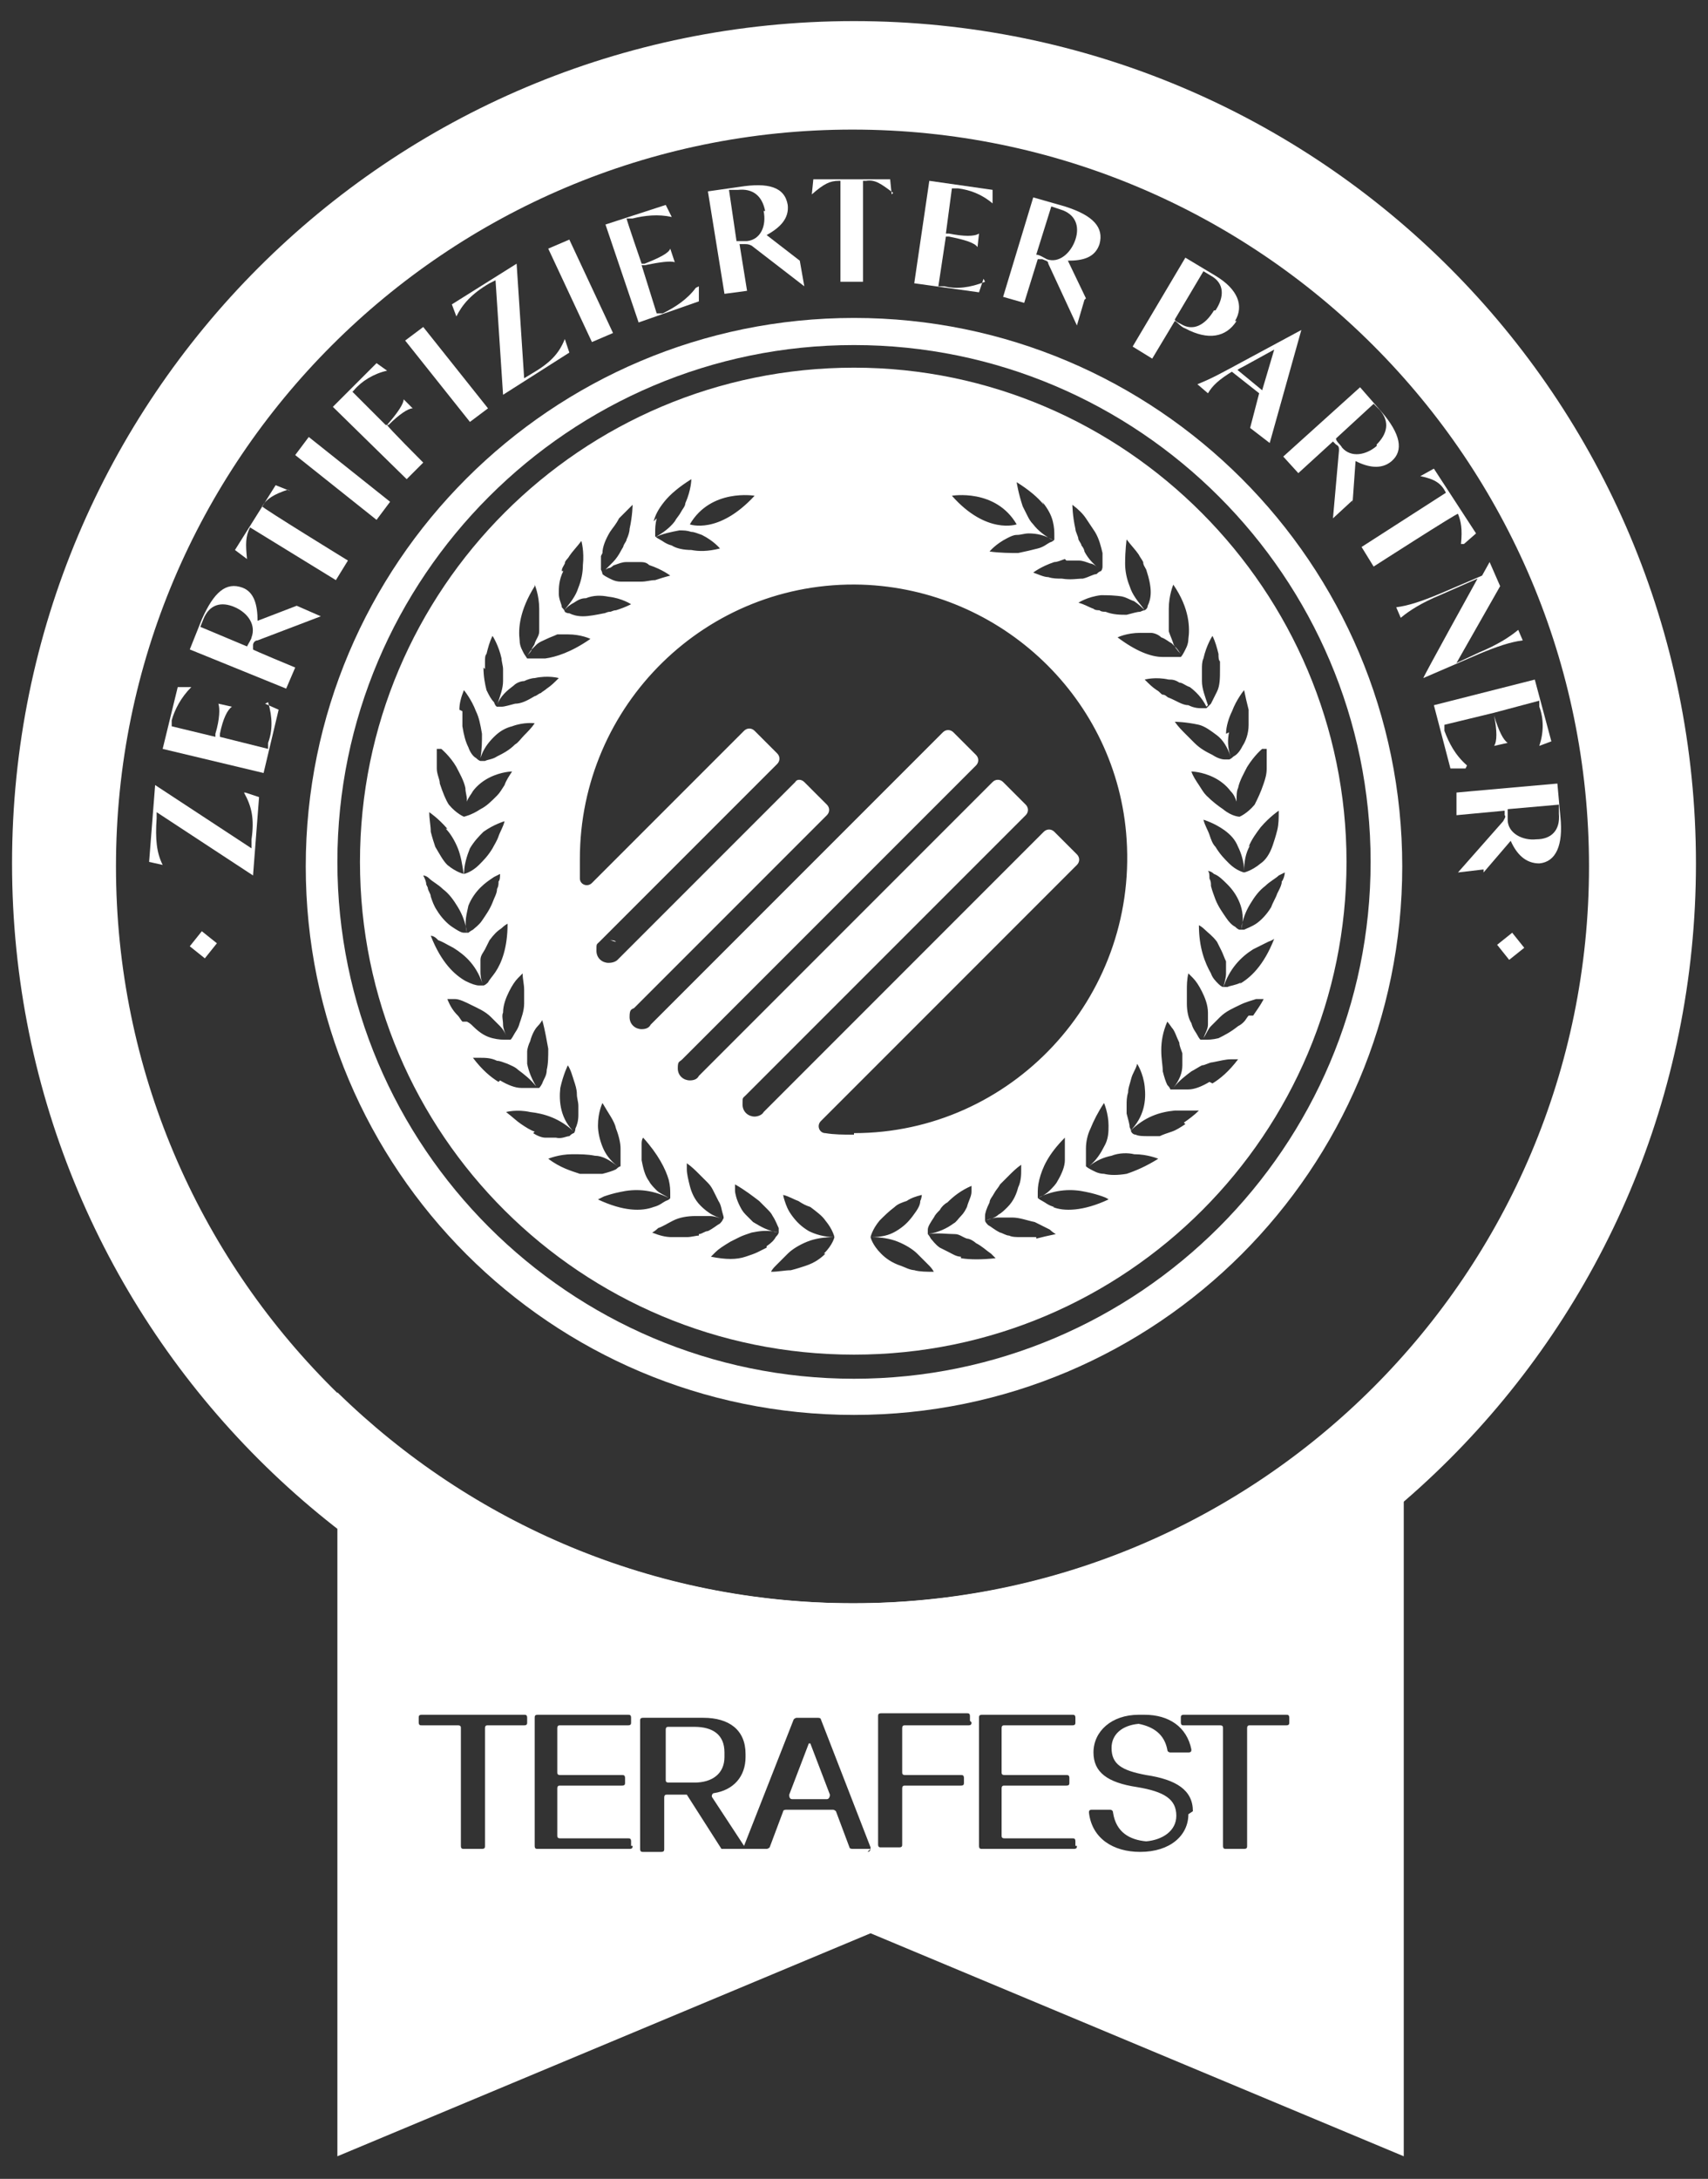 <?xml version="1.0" encoding="UTF-8"?> <svg xmlns="http://www.w3.org/2000/svg" xmlns:i="http://ns.adobe.com/AdobeIllustrator/10.0/" version="1.1" viewBox="0 0 113.4 144.6"><rect x="0" y="0" width="113.4" height="144.6" fill="#333333" stroke="none"/><defs><style> .cls-1 { fill: #fff; } </style></defs><g><g id="Vrstva_1"><path class="cls-1" d="M56.7,1.4C25.8,1.4.8,26.4.8,57.3s25,55.9,55.9,55.9,55.9-25,55.9-55.9S87.6,1.4,56.7,1.4ZM56.6,106.4c-27,0-48.9-21.9-48.9-48.9S29.6,8.6,56.6,8.6s48.9,21.9,48.9,48.9-21.9,48.9-48.9,48.9Z"></path><g><path class="cls-1" d="M13.6,63.6l-1-.8.8-1,1,.8-.8,1Z"></path><path class="cls-1" d="M16.3,52.6l.9.3-.4,5.2h0s-6.4-4.2-6.4-4.2v.4c-.1,1.4,0,2.3.4,3.1h0s-.9-.2-.9-.2l.4-5.1h0s6.4,4.2,6.4,4.2v-.6c.2-1.4,0-2.2-.5-3.1h0Z"></path><path class="cls-1" d="M17.6,46.7l.9.4-1,4.2-6.7-1.6,1-4.1h.9c0,0,0,0,0,0-.7.7-1.1,1.5-1.3,2.2v.4c0,0,2.9.7,2.9.7v-.2c.3-1,.3-1.7.2-2h0s.9.2.9.2h0c-.3.2-.6.8-.8,1.8v.2c0,0,3.2.8,3.2.8v-.4c.3-.8.3-1.7,0-2.7h0Z"></path><path class="cls-1" d="M19.7,40.2l1.6.7h0c0,0-4.2,1.6-4.2,1.6-.2,0-.3.2-.3.3v.3c-.1,0,2.8,1.2,2.8,1.2l-.6,1.4-6.4-2.6.8-2c.8-1.8,1.6-2.5,2.7-2.1.8.3,1,1.2,1,2.2l2.6-1ZM15.6,40.3c-.9-.4-1.7-.2-2.1.8l-.2.5,3.1,1.3c.1-.2.3-.5.3-.6.3-.8-.2-1.6-1.1-2Z"></path><path class="cls-1" d="M19.1,32.5h0c-.9.3-1.4.6-1.7,1.1h0c0,.1,5.7,3.6,5.7,3.6l-.8,1.3-5.7-3.5h0c-.3.6-.3,1.1-.2,2.1h0s-.8-.6-.8-.6l2.7-4.3,1,.4Z"></path><path class="cls-1" d="M19.6,30.2l.9-1.2,5.4,4.3-.9,1.2-5.4-4.3Z"></path><path class="cls-1" d="M23.4,26l2.2,2.2h.1c.7-.8,1.1-1.4,1.1-1.7h0s.6.6.6.6h0c-.3,0-.9.4-1.6,1.1h-.1c0,.1,2.4,2.5,2.4,2.5l-1.1,1.1-4.9-4.8,2.9-2.9.7.5h0c-.9.2-1.7.7-2.2,1.3l-.2.2Z"></path><path class="cls-1" d="M26.9,22.6l1.2-.9,4.3,5.4-1.2.9-4.3-5.4Z"></path><path class="cls-1" d="M37.5,22.5l.3.9-4.4,2.8h0s-.5-7.6-.5-7.6l-.4.2c-1.2.7-1.8,1.4-2.2,2.2h0s-.3-.8-.3-.8l4.3-2.7h0s.5,7.6.5,7.6l.5-.3c1.2-.7,1.8-1.3,2.2-2.3h0Z"></path><path class="cls-1" d="M36.4,16.5l1.4-.6,2.9,6.2-1.4.6-2.9-6.2Z"></path><path class="cls-1" d="M46.4,19v1c0,0-4,1.4-4,1.4l-2.2-6.5,4-1.3.4.8h0c-.9-.2-1.8-.1-2.6.1h-.4c0,.1,1,3,1,3h.2c1-.4,1.6-.7,1.7-1h0s.3.9.3.9h0c-.3-.1-1,0-2,.2h-.2c0,0,1,3.2,1,3.2h.4c.8-.4,1.6-.9,2.2-1.7h0Z"></path><path class="cls-1" d="M53.1,17.3l.3,1.7h0s-3.5-2.7-3.5-2.7c-.2-.1-.3-.1-.5-.1h-.3s.5,3.1.5,3.1l-1.5.2-1.1-6.8,2.1-.3c1.9-.3,3,0,3.2,1.2.1.9-.5,1.5-1.4,2l2.2,1.7ZM50.8,14c-.2-1-.8-1.5-1.8-1.4h-.6c0,0,.5,3.4.5,3.4.2,0,.6,0,.7,0,.9-.1,1.3-1,1.1-2Z"></path><path class="cls-1" d="M59.3,12.8h0c-.8-.6-1.2-.9-1.8-.8h-.2s0,6.7,0,6.7h-1.5s0-6.7,0-6.7h-.1c-.6,0-1,.2-1.8.9h0s.1-1,.1-1h5.1s.1,1,.1,1Z"></path><path class="cls-1" d="M65.3,18.5l-.3.9-4.3-.6,1-6.8,4.2.6v.9s0,0,0,0c-.7-.6-1.5-.9-2.3-1h-.4c0,0-.4,3-.4,3h.2c1,.2,1.7.2,2,0h0s-.1.9-.1.9h0c-.2-.3-.9-.5-1.9-.7h-.2s-.5,3.3-.5,3.3h.4c.8.2,1.7.1,2.7-.3h0Z"></path><path class="cls-1" d="M72,19.9l-.5,1.7h0s-1.9-4.1-1.9-4.1c0-.2-.2-.2-.4-.3h-.3c0,0-.9,2.9-.9,2.9l-1.4-.4,2-6.6,2.1.6c1.9.6,2.6,1.4,2.3,2.5-.3.9-1.1,1.1-2.1,1.1l1.2,2.5ZM71.4,15.9c.3-.9,0-1.7-1-2l-.6-.2-1,3.2c.2,0,.5.2.7.3.8.3,1.6-.4,1.9-1.3Z"></path><path class="cls-1" d="M82.1,21.3c-.7,1.1-1.9,1.3-3.4.5-.3-.1-.5-.4-.7-.5l-1.5,2.5-1.3-.8,3.5-5.9,2,1.2c1.5.9,1.9,2,1.3,3ZM80.7,20.6c.6-.9.6-1.8-.3-2.3l-.5-.3-1.9,3.2c0,.1.2.2.4.3.8.5,1.6.1,2.2-.9Z"></path><path class="cls-1" d="M81.9,24.6c-1,.6-1.4,1-1.7,1.5l-.7-.6c1-.4,1.7-.8,3-1.5l3.9-2.1h0s-2.1,7.5-2.1,7.5l-1.3-1,.6-2.3-1.9-1.5ZM82.1,24.5l1.7,1.4.8-2.7-2,1.1c-.2.1-.4.2-.5.3Z"></path><path class="cls-1" d="M89.8,33.2l-1.3,1.2h0c0,0,.4-4.5.4-4.5,0-.2,0-.3-.2-.4l-.2-.2-2.3,2.1-1-1.1,5.1-4.6,1.4,1.6c1.3,1.5,1.5,2.6.7,3.3-.7.6-1.6.4-2.4,0l-.2,2.8ZM91.4,29.5c.7-.7.9-1.5.2-2.3l-.4-.4-2.5,2.3c0,.2.3.4.4.6.6.7,1.6.5,2.3-.1Z"></path><path class="cls-1" d="M97,36.1h0c.1-1,0-1.5-.2-2h0c0-.1-5.6,3.5-5.6,3.5l-.8-1.3,5.6-3.6h0c-.3-.6-.7-.9-1.7-1.1h0s.9-.5.9-.5l2.8,4.3-.8.7Z"></path><path class="cls-1" d="M101.1,42.5c-.8.1-1.7.4-2.9.9l-3.7,1.6h0c0-.1,3.6-6.6,3.6-6.6l-2.5,1.1c-1.2.5-2,1-2.6,1.5l-.3-.7c.8-.1,1.7-.4,2.9-.9l2.8-1.2.5-.9h0s.7,1.6.7,1.6l-2.9,5.1,1.5-.7c1.2-.5,2-1,2.6-1.5l.3.7Z"></path><path class="cls-1" d="M97.3,51h-1s-1.1-4.2-1.1-4.2l6.7-1.7,1.1,4.1-.8.3h0c.3-.9.3-1.8,0-2.6v-.4c0,0-3,.8-3,.8v.2c.3,1,.6,1.6.9,1.8h0s-.9.2-.9.2h0c.2-.3.2-1,0-2v-.2c0,0-3.3.8-3.3.8v.4c.3.8.7,1.6,1.5,2.3h0Z"></path><path class="cls-1" d="M98.5,57.7l-1.7.2h0c0,0,3-3.4,3-3.4.1-.2.2-.3.1-.4v-.3s-3.2.3-3.2.3v-1.5c-.1,0,6.7-.6,6.7-.6l.2,2.2c.2,1.9-.3,3-1.4,3.1-.9,0-1.5-.6-1.9-1.5l-1.8,2.1ZM102,55.7c1,0,1.6-.6,1.5-1.7v-.6c0,0-3.4.3-3.4.3,0,.2,0,.6,0,.7,0,.9,1,1.4,1.9,1.3Z"></path><path class="cls-1" d="M100.4,61.9l.8,1-1,.8-.8-1,1-.8Z"></path></g><g><path class="cls-1" d="M43.5,67.5c0,0,0,.1,0,.1,0,0,0,0,0-.1Z"></path><path class="cls-1" d="M56.7,21.1c-20.1,0-36.4,16.3-36.4,36.4s16.3,36.4,36.4,36.4,36.4-16.3,36.4-36.4-16.3-36.4-36.4-36.4ZM56.7,91.5c-18.9,0-34.3-15.4-34.3-34.3s15.4-34.3,34.3-34.3,34.3,15.4,34.3,34.3-15.4,34.3-34.3,34.3Z"></path><path class="cls-1" d="M56.7,24.4c-18.1,0-32.8,14.7-32.8,32.8s14.7,32.7,32.8,32.7,32.7-14.7,32.7-32.7-14.7-32.8-32.7-32.8ZM82.9,56.2c.2-.5.5-.9.8-1.3.6-.7,1.2-1.1,1.2-1.1,0,.5,0,.9-.1,1.3-.1.4-.2.7-.3,1-.2.6-.5,1-.8,1.2-.6.5-1.1.6-1.1.6,0,0-.5-.1-1-.6-.3-.3-.6-.6-.9-1.1-.2-.2-.3-.5-.4-.8-.1-.3-.3-.6-.4-1,0,0,.7.2,1.4.7.4.3.7.6.9,1.1.2.4.4,1,.4,1.6,0-.6.1-1.2.4-1.7ZM84.1,49.7c0,.5,0,.9,0,1.3,0,.4-.1.7-.2,1-.2.6-.4,1-.6,1.4-.5.6-1,.8-1,.8,0,0-.5,0-1.1-.5-.3-.2-.7-.5-1.1-.9-.2-.2-.3-.4-.5-.7-.2-.3-.4-.6-.5-.9,0,0,.7,0,1.5.4.4.2.8.5,1.1.9.2.2.3.4.4.7,0,0,0,.1,0,.2,0,0,0,.2,0,.2,0,.2,0,.3,0,.5,0-.2,0-.3,0-.5v-.5c0-.3,0-.6.1-.8.1-.5.4-1,.6-1.4.5-.8,1-1.2,1-1.2ZM81.4,48.7c0-.5.2-1.1.4-1.5.3-.8.8-1.4.8-1.4.1.5.2.9.3,1.3,0,.4,0,.7,0,1,0,.6-.2,1.1-.4,1.4-.2.4-.4.6-.6.7-.2.2-.3.2-.3.2,0,0-.1,0-.3,0-.2,0-.5-.1-.8-.3-.4-.2-.8-.4-1.2-.8-.2-.2-.4-.4-.6-.6-.2-.2-.5-.5-.7-.8,0,0,.7,0,1.6.2.4.1.8.4,1.2.7.4.3.7.8.9,1.4-.2-.6-.2-1.1-.1-1.6ZM80.2,46.8c-.2-.6-.4-1.1-.4-1.6,0-.3,0-.5,0-.8,0-.2,0-.5.1-.7.2-.9.6-1.5.6-1.5.2.4.3.8.4,1.2,0,.2,0,.4.1.5,0,.2,0,.3,0,.5,0,.6,0,1.1-.2,1.5-.2.4-.3.6-.4.8-.2.2-.3.3-.3.3,0,0-.1,0-.3,0s-.5,0-.9-.2c-.4,0-.8-.3-1.3-.5-.1,0-.2-.2-.4-.2-.1,0-.2-.2-.4-.3-.3-.2-.5-.4-.8-.7,0,0,.7-.2,1.6,0,.2,0,.4,0,.7.2.2,0,.4.2.7.3.4.3.8.7,1.1,1.3ZM78.1,43.1c0-.1-.2-.3-.2-.4-.1-.3-.2-.5-.3-.8,0-.3,0-.5,0-.8,0-.2,0-.5,0-.7,0-.9.3-1.6.3-1.6,1.1,1.6,1.1,2.9,1,3.6,0,.4-.2.7-.3.9-.1.2-.2.3-.2.3,0,0-.1,0-.3,0-.2,0-.5,0-.9,0-.8,0-1.8-.4-3-1.3,0,0,.6-.3,1.5-.3s.4,0,.7,0c.2,0,.5.1.7.3.3.1.5.3.7.4.1.1.2.2.3.3,0,.1.2.3.3.4-.1-.1-.2-.3-.3-.4ZM74.5,39.6c.2,0,.5.2.8.3.3.2.5.4.7.6-.2-.3-.4-.5-.6-.8-.2-.3-.3-.5-.4-.8-.2-.5-.3-1-.3-1.5,0-.9.1-1.6.1-1.6.3.4.6.7.8,1,.1.2.2.3.3.5,0,.2.1.3.2.5.2.6.3,1.1.3,1.5s-.1.7-.2.9c0,.2-.2.3-.2.3,0,0-.1,0-.3.1-.2,0-.5.1-.9.2-.4,0-.9,0-1.4-.2-.1,0-.3,0-.4-.1-.1,0-.3,0-.4-.1-.3-.1-.6-.3-1-.4,0,0,.6-.4,1.5-.5.4,0,.9,0,1.5.1ZM70.8,37.2c.1,0,.3,0,.4,0s.2,0,.4,0c.3,0,.5.1.8.2.1,0,.3.1.4.2,0,0,.1,0,.2.1,0,0-.1-.1-.2-.1-.1-.1-.2-.2-.3-.3-.2-.2-.4-.5-.5-.7,0-.1-.1-.3-.2-.4,0-.1-.1-.2-.2-.4,0-.2-.2-.5-.2-.7-.2-.9-.2-1.6-.2-1.6.4.3.7.6.9.9.2.3.4.6.6.9.3.5.4,1,.5,1.4,0,.4,0,.7,0,.9,0,.2-.1.3-.1.3,0,0-.1,0-.3.2-.2,0-.5.2-.9.3-.4,0-.8.1-1.4,0-.3,0-.6,0-.9-.1-.3,0-.7-.2-1-.3,0,0,.5-.4,1.4-.7.2,0,.4-.1.7-.2ZM69.2,33.3c.4.5.6.9.7,1.3.1.4.1.7.1.9,0,.2,0,.3,0,.3,0,0,0,.1-.3.2-.2.1-.4.3-.8.4-.4.1-.8.2-1.3.3-.5,0-1.2,0-1.9-.1,0,0,.4-.5,1.2-.9.2-.1.4-.2.6-.2.3,0,.5-.1.8-.1.5,0,1.1.1,1.7.5-.6-.3-1.1-.7-1.4-1.1-.2-.2-.3-.4-.4-.6-.1-.2-.2-.4-.3-.6-.3-.9-.4-1.6-.4-1.6.8.5,1.4,1,1.8,1.5ZM67.5,34.8s-2,.7-4.3-1.9c0,0,2.9-.5,4.3,1.9ZM50.1,32.9c-2.4,2.6-4.3,1.9-4.3,1.9,1.4-2.4,4.3-1.9,4.3-1.9ZM43.4,34.6c.1-.4.3-.8.7-1.3.4-.5,1-1,1.8-1.5,0,0,0,.7-.4,1.6,0,.2-.2.4-.3.6-.1.2-.3.4-.4.6-.3.4-.8.8-1.4,1.1.6-.3,1.2-.4,1.7-.5.3,0,.5,0,.8.1.2,0,.4.1.7.2.8.4,1.2.9,1.2.9-.8.2-1.4.2-1.9.1-.5,0-1-.1-1.3-.3-.4-.1-.6-.3-.8-.4-.2-.1-.3-.2-.3-.2,0,0,0-.1,0-.3s0-.5.1-.9ZM40,36.7c0-.4.2-.9.5-1.4.2-.3.4-.5.6-.9.3-.3.6-.6.9-.9,0,0,0,.7-.2,1.6,0,.2-.1.5-.2.7,0,.1-.1.2-.2.4,0,.1-.1.2-.2.4-.1.2-.3.5-.5.7-.1.1-.2.2-.3.3,0,0-.1.1-.2.2,0,0,.2-.1.2-.1.2,0,.3-.2.4-.2.3-.1.5-.2.8-.2.2,0,.3,0,.4,0s.2,0,.4,0c.3,0,.5,0,.7.2.9.3,1.4.7,1.4.7-.4.1-.7.2-1,.3-.3,0-.6.1-.9.1-.5,0-1,0-1.4,0-.4,0-.7-.2-.9-.3-.2-.1-.3-.2-.3-.2,0,0,0-.1-.1-.3,0-.2,0-.5,0-.9ZM37.3,37.9c0-.2.1-.3.2-.5,0-.2.2-.3.3-.5.2-.3.5-.6.8-1,0,0,.2.7.1,1.6,0,.5-.1,1-.3,1.5-.1.3-.2.5-.4.8-.2.3-.4.5-.6.8.2-.3.5-.5.7-.6.3-.2.5-.3.8-.3.5-.2,1-.2,1.5-.1.9.1,1.5.5,1.5.5-.4.2-.7.3-1,.4-.2,0-.3.1-.4.1-.2,0-.3.1-.4.1-.5.1-1,.2-1.4.2-.4,0-.7-.1-.9-.2-.2,0-.3-.1-.3-.1,0,0,0-.1-.2-.3,0-.2-.2-.5-.2-.9,0-.4,0-.9.3-1.5ZM35.5,38.8s.3.7.3,1.6c0,.2,0,.5,0,.7,0,.3,0,.5,0,.8,0,.3-.2.5-.3.8,0,.1-.2.3-.2.4,0,.1-.2.3-.3.4.1-.1.2-.3.3-.4.1-.1.2-.2.3-.3.2-.2.5-.3.7-.4.2-.1.5-.2.7-.3.3,0,.5,0,.7,0,.9,0,1.5.3,1.5.3-1.3.9-2.3,1.2-3,1.3-.4,0-.7,0-.9,0-.2,0-.3,0-.3,0,0,0,0,0-.2-.3-.1-.2-.3-.5-.3-.9-.1-.8,0-2,1-3.6ZM32.2,44.4c0-.2,0-.3,0-.5,0-.2,0-.4.1-.5.1-.4.2-.8.4-1.2,0,0,.4.6.6,1.5,0,.2.1.5.1.7,0,.3,0,.5,0,.8,0,.5-.2,1-.4,1.6.2-.6.7-1,1.1-1.3.2-.2.5-.3.7-.3.2-.1.5-.2.7-.2.9-.2,1.6,0,1.6,0-.3.3-.5.5-.8.7-.1.1-.3.2-.4.3-.1,0-.3.2-.4.2-.5.3-.9.5-1.3.5-.4.1-.7.2-.9.2s-.3,0-.3,0c0,0-.1,0-.2-.3-.2-.2-.3-.4-.5-.8-.1-.4-.2-.9-.2-1.5ZM30.5,47.1c0-.4.1-.8.3-1.3,0,0,.5.6.8,1.4.2.4.3.9.4,1.5,0,.5,0,1-.1,1.6.2-.6.5-1,.9-1.4.4-.4.8-.6,1.2-.7.8-.3,1.5-.2,1.5-.2-.2.3-.5.6-.7.8-.2.2-.4.5-.6.6-.4.4-.8.6-1.2.8-.3.2-.6.2-.8.3-.2,0-.3,0-.3,0,0,0-.1,0-.3-.2-.2-.1-.4-.4-.5-.7-.2-.4-.3-.8-.4-1.4,0-.3,0-.7,0-1ZM29.3,49.7s.6.5,1,1.2c.2.4.5.9.6,1.4,0,.3.1.5.1.8v.5c0,.1,0,.2,0,.3,0,0,0-.2,0-.3,0,0,0-.2,0-.2,0,0,0-.2,0-.2.1-.3.3-.5.4-.7.3-.4.7-.7,1.1-.9.8-.4,1.5-.4,1.5-.4-.2.3-.4.6-.5.9-.2.3-.3.5-.5.7-.4.4-.7.7-1.1.9-.6.4-1.1.5-1.1.5,0,0-.5-.2-1-.8-.2-.3-.4-.8-.6-1.4,0-.3-.2-.6-.2-1,0-.4,0-.8,0-1.3ZM29.6,55c.3.3.6.8.8,1.3.2.5.3,1.1.4,1.8,0-.7.2-1.3.4-1.8.3-.5.6-.8.9-1.1.7-.5,1.4-.7,1.4-.7-.1.4-.3.7-.4,1-.1.3-.3.6-.4.8-.3.5-.6.8-.9,1.1-.5.5-1,.6-1,.6,0,0-.5-.1-1.1-.6-.3-.3-.5-.7-.8-1.2-.1-.3-.2-.6-.3-1,0-.4-.1-.8-.1-1.3,0,0,.6.4,1.2,1.1ZM28.3,58.7c0-.2-.1-.4-.2-.6,0,0,.2,0,.4.2.2.2.6.4.9.7.4.3.7.7,1,1.2.3.5.5,1,.6,1.7-.2-.7,0-1.3.1-1.8.2-.5.5-.9.8-1.2.3-.3.6-.5.9-.7.2-.1.4-.2.4-.2,0,.2,0,.4-.1.5,0,.2,0,.3-.1.5,0,.3-.2.6-.3.9-.2.5-.5.9-.7,1.2-.2.3-.5.5-.6.6-.2.1-.3.2-.3.2,0,0-.1,0-.3,0-.2,0-.5-.2-.8-.4-.3-.2-.7-.6-1-1.1-.2-.3-.3-.6-.4-.9,0-.2-.2-.4-.2-.6ZM29.1,62.4c.3.1.6.3,1,.5.8.5,1.6,1.2,2,2.6-.1-.3-.2-.6-.2-1,0-.3,0-.6,0-.8,0-.3.2-.5.3-.7.1-.2.2-.4.3-.6.3-.4.5-.6.8-.8.2-.2.4-.3.4-.3,0,1.6-.4,2.6-.8,3.2-.2.3-.4.5-.5.7-.2.2-.3.2-.3.2,0,0-.1,0-.3,0-.2,0-.5-.1-.9-.3-.7-.4-1.6-1.2-2.3-3,0,0,.2,0,.4.2ZM30.7,67.8c-.1-.1-.2-.3-.3-.4-.3-.3-.5-.6-.7-1.1,0,0,.2,0,.5,0,.3,0,.7.2,1.1.4.4.2.9.4,1.3.8.2.2.4.4.6.6.2.2.3.4.4.6-.1-.2-.2-.5-.2-.7,0-.3-.1-.6,0-.8,0-.5.2-1,.4-1.4.2-.4.4-.7.6-.9.2-.2.3-.3.3-.3,0,.4.1.7.1,1.1s0,.3,0,.5v.4c0,.5-.2,1-.3,1.3-.1.4-.3.6-.4.8-.1.2-.2.3-.2.3,0,0-.1,0-.3,0s-.5,0-.9-.1c-.4-.1-.8-.3-1.3-.8-.1-.1-.2-.2-.4-.3ZM33.1,71.8c-.5-.3-1.1-.8-1.7-1.6,0,0,.2,0,.5,0,.3,0,.7,0,1.1.2.2,0,.4.1.7.2.2.1.5.2.7.4.4.3.8.6,1.2,1.1-.3-.5-.5-1-.6-1.5,0-.3,0-.5,0-.8,0-.2.1-.5.2-.7.1-.4.3-.8.5-1,.2-.2.3-.4.3-.4.2.7.3,1.4.4,1.9,0,.5,0,1-.1,1.4,0,.4-.2.6-.3.9-.1.2-.2.3-.2.3,0,0-.1,0-.3,0-.2,0-.5,0-.9,0-.4,0-.9-.2-1.4-.5ZM35.5,75.1c-.3-.1-.6-.3-.9-.5-.3-.2-.6-.5-1-.8,0,0,.7-.2,1.6,0,.9.1,2,.4,3,1.4-1-.9-1.1-2.1-1-3,.2-.9.5-1.5.5-1.5.2.3.3.7.4,1,.1.3.2.6.2.9,0,.3.1.5.1.8v.6c0,.4-.1.7-.2.9,0,.2-.1.3-.1.3,0,0-.1,0-.3.2-.2,0-.5.2-.9.1-.2,0-.4,0-.7,0-.2,0-.5-.1-.8-.3ZM38.5,77.9c-.6-.2-1.3-.4-2.1-1,0,0,.7-.3,1.6-.3.5,0,1,0,1.5.1.5,0,1,.3,1.5.7-.5-.4-.8-.8-1-1.3-.2-.5-.3-1-.3-1.4,0-.9.3-1.5.3-1.5.4.7.8,1.2.9,1.7.2.5.3,1,.3,1.3,0,.4,0,.7,0,.9,0,.2,0,.3,0,.3,0,0-.1,0-.3.2-.2.1-.5.2-.9.3-.4,0-.9,0-1.5,0ZM39.7,79.6s.2-.1.4-.2c.3-.1.6-.2,1.1-.3.9-.2,2-.2,3.2.4-.3-.2-.6-.3-.8-.5-.2-.2-.4-.4-.5-.6-.3-.4-.4-.9-.5-1.4,0-.4,0-.8,0-1.1,0-.3.1-.4.1-.4,1,1.1,1.5,2.1,1.7,2.8.1.4.1.7.1.9,0,.2,0,.3,0,.3,0,0,0,.1-.3.2-.2.1-.4.3-.8.4-.8.3-2,.3-3.7-.5ZM46.4,82c-.2,0-.5.1-.8.1-.1,0-.3,0-.5,0s-.4,0-.5,0c-.4,0-.8-.1-1.3-.3,0,0,.2-.1.4-.3.3-.1.6-.3,1-.5.4-.2.9-.3,1.5-.3.3,0,.6,0,.9,0,.3,0,.6.1.9.2-.3-.1-.6-.2-.9-.4-.3-.2-.5-.4-.6-.5-.4-.4-.6-.9-.7-1.3s-.2-.8-.2-1.1,0-.4,0-.4c.3.2.6.5.8.7.1.1.2.2.3.3.1.1.2.2.3.3.2.2.3.4.4.6.1.2.2.4.3.6.2.3.2.6.3.9s0,.3,0,.3c0,0,0,.1-.2.3-.2.1-.4.3-.8.5-.2,0-.4.2-.6.2ZM50.9,82.8c-.2.1-.4.2-.6.3-.2.1-.5.2-.8.3-.6.2-1.3.2-2.3,0,0,0,.1-.1.3-.3.2-.2.5-.4,1-.7.2-.1.4-.2.6-.3.2-.1.5-.2.8-.3.5-.1,1.1-.2,1.8,0-.7-.1-1.2-.4-1.7-.7-.2-.2-.4-.4-.5-.5-.2-.2-.3-.4-.4-.6-.2-.4-.3-.8-.3-1,0-.3,0-.4,0-.4.7.4,1.2.8,1.6,1.1.2.2.4.4.5.5.2.2.3.3.4.5.2.3.3.6.4.8,0,.2,0,.3,0,.3,0,0,0,.1-.2.3-.1.2-.3.4-.6.6ZM54.8,83.2c-.3.3-.7.6-1.3.8-.3.1-.6.2-1,.3-.4,0-.8.1-1.3.1,0,0,0-.1.3-.4.2-.2.5-.5.8-.8.3-.3.8-.6,1.3-.8.5-.2,1.1-.3,1.8-.3-.7,0-1.3-.2-1.7-.4-.5-.3-.8-.6-1.1-1s-.4-.7-.5-1c-.1-.3-.1-.4-.1-.4.4.1.7.3,1,.4.3.2.5.3.8.4.4.3.8.6,1,.9.5.6.6,1.1.6,1.1,0,0-.1.5-.7,1.1ZM56.7,75.3c-.7,0-1.3,0-1.9-.1-.4,0-.6-.5-.3-.8l17-17c.2-.2.2-.5,0-.7l-1.5-1.5c-.2-.2-.5-.2-.7,0l-18.6,18.6c-.1.2-.4.3-.6.3-.4,0-.8-.3-.8-.8s0-.4.2-.6h0l18.6-18.6c.2-.2.2-.5,0-.7l-1.5-1.5c-.2-.2-.5-.2-.7,0l-19.5,19.5c-.1.2-.3.3-.6.3-.4,0-.8-.3-.8-.8s.1-.4.3-.6l19.5-19.5c.2-.2.2-.5,0-.7l-1.5-1.5c-.2-.2-.5-.2-.7,0l-19.4,19.4c-.1.2-.3.3-.6.3-.4,0-.8-.3-.8-.8s.1-.5.3-.6c0,0,0,0,0,0l12.8-12.8c.2-.2.2-.5,0-.7l-1.5-1.5c-.2-.2-.5-.2-.6,0l-11.8,11.8c-.1.1-.3.2-.6.2-.4,0-.8-.3-.8-.8s0-.4.2-.6t0,0l11.8-11.8c.2-.2.2-.5,0-.7l-1.5-1.5c-.2-.2-.5-.2-.7,0l-10.1,10.1c-.3.3-.8.1-.8-.3,0-.4,0-.9,0-1.3,0-10.2,8.4-18.5,18.7-18.2,9.3.3,17,7.6,17.6,16.9.7,10.6-7.7,19.5-18.1,19.5ZM60.8,84.3c-.4,0-.7-.2-1-.3-.6-.2-1-.5-1.3-.8-.6-.6-.7-1.1-.7-1.1,0,0,.1-.5.6-1.1.3-.3.6-.6,1-.9.2-.2.5-.3.8-.4.3-.2.6-.3,1-.4,0,0,0,.2-.1.4,0,.3-.2.6-.5,1-.3.4-.6.7-1.1,1-.5.3-1,.4-1.7.4.7,0,1.3.1,1.8.3.5.2,1,.5,1.3.8.3.3.6.6.8.8.2.2.3.4.3.4-.5,0-.9,0-1.3-.1ZM63.8,83.4c-.3,0-.6-.2-.8-.3-.2-.1-.4-.2-.6-.3-.3-.2-.5-.5-.6-.6-.1-.2-.2-.3-.2-.3,0,0,0-.1,0-.3,0-.2.2-.5.4-.8.1-.2.2-.3.4-.5.1-.2.3-.4.5-.5.4-.4.9-.8,1.6-1.1,0,0,0,.2,0,.4,0,.3-.2.6-.3,1-.1.2-.2.4-.4.6-.2.2-.3.4-.5.5-.4.3-1,.6-1.7.7.7-.1,1.3,0,1.8,0,.3,0,.5.2.8.3.2,0,.5.2.6.3.4.2.7.5,1,.7.2.2.3.3.3.3-.9.1-1.7.1-2.3,0ZM68.8,82.1c-.2,0-.4,0-.5,0s-.3,0-.5,0c-.3,0-.6,0-.8-.1-.2,0-.5-.2-.6-.2-.4-.2-.6-.4-.8-.5-.2-.2-.2-.3-.2-.3,0,0,0-.1,0-.3,0-.2.1-.5.3-.9,0-.2.2-.4.3-.6.1-.2.3-.4.4-.6.1-.1.2-.2.3-.3.1-.1.2-.2.3-.3.2-.2.5-.5.8-.7,0,0,0,.2,0,.4s0,.7-.2,1.1c-.1.4-.3.9-.7,1.3-.2.2-.4.4-.6.5-.2.2-.5.3-.9.4.3-.1.6-.2.9-.2.3,0,.6,0,.9,0,.5,0,1,.2,1.5.3.4.2.8.4,1,.5.2.2.4.3.4.3-.5.1-.9.2-1.3.3ZM70,80.1c-.4-.1-.6-.3-.8-.4-.2-.1-.3-.2-.3-.2,0,0,0-.1,0-.3s0-.5.1-.9c.2-.8.6-1.7,1.7-2.8,0,0,0,.2,0,.4,0,.3,0,.7,0,1.1,0,.4-.2.9-.5,1.4-.1.2-.3.4-.5.6-.2.2-.5.4-.8.5,1.2-.6,2.3-.6,3.2-.4.5.1.8.2,1.1.3.3.1.4.2.4.2-1.7.8-3,.8-3.7.5ZM74.8,77.9c-.6.1-1.1.1-1.5,0-.4,0-.7-.2-.9-.3-.2-.1-.3-.2-.3-.2,0,0,0-.1,0-.3,0-.2,0-.5,0-.9,0-.4.1-.9.3-1.3.2-.5.5-1.1.9-1.7,0,0,.3.7.3,1.5,0,.4,0,.9-.3,1.4-.2.4-.5.9-1,1.3.5-.4,1-.6,1.5-.7.5-.2,1.1-.2,1.5-.1.9,0,1.6.3,1.6.3-.8.5-1.5.8-2.1,1ZM78.7,74.6c-.3.2-.6.4-.9.5-.3.1-.6.2-.8.3-.3,0-.5,0-.7,0-.4,0-.7,0-.9-.1-.2,0-.3-.2-.3-.2,0,0,0-.1-.1-.3,0-.2-.1-.5-.2-.9,0-.2,0-.4,0-.6,0-.2,0-.5.1-.8,0-.3.1-.5.2-.9s.3-.6.4-1c0,0,.4.6.5,1.5.1.9,0,2-1,3,1-1,2-1.3,3-1.4.9,0,1.6,0,1.6,0-.3.3-.7.6-1,.8ZM80.3,71.8c-.5.3-1,.5-1.4.5-.4,0-.7,0-.9,0-.2,0-.3,0-.3,0,0,0,0-.1-.2-.3-.1-.2-.2-.5-.3-.9,0-.4-.1-.8-.1-1.4s.1-1.2.4-1.9c0,0,.1.1.3.4.2.2.3.6.5,1,0,.2.1.4.2.7,0,.2,0,.5,0,.8,0,.5-.2,1-.6,1.5.4-.5.8-.8,1.2-1.1.2-.1.5-.3.7-.4.2,0,.5-.2.7-.2.5-.1.9-.2,1.2-.2.3,0,.5,0,.5,0-.6.8-1.2,1.3-1.7,1.6ZM82.9,67.4c-.1.1-.2.3-.3.4-.1.1-.2.2-.4.3-.5.4-.9.6-1.3.8-.4.1-.7.1-.9.1s-.3,0-.3,0c0,0-.1-.1-.2-.3-.1-.2-.3-.4-.4-.8-.2-.3-.3-.8-.3-1.3,0-.1,0-.3,0-.4,0-.2,0-.3,0-.5,0-.3,0-.7.1-1.1,0,0,.1.1.3.3.2.2.4.5.6.9.2.4.4.9.4,1.4,0,.3,0,.5,0,.8,0,.3-.2.6-.3.9.2-.3.3-.6.5-.8.2-.2.4-.4.6-.6.4-.4.9-.6,1.3-.8.4-.2.8-.3,1.1-.4.3,0,.5,0,.5,0-.2.4-.5.8-.7,1.1ZM82.4,65.2c-.4.2-.7.2-.9.3-.2,0-.3,0-.3,0,0,0-.1,0-.3-.2-.2-.2-.4-.4-.5-.7-.4-.7-.8-1.7-.8-3.2,0,0,.2.1.4.3.2.2.5.4.8.8.1.2.2.4.3.6.1.2.2.5.3.7,0,.3,0,.5,0,.8,0,.3-.1.6-.2,1,.4-1.3,1.2-2.1,2-2.6.4-.2.8-.4,1-.5.3-.1.4-.2.4-.2-.7,1.8-1.6,2.6-2.3,3ZM84.8,59.3c-.1.3-.3.6-.4.9-.3.5-.7.9-1,1.1-.3.2-.6.3-.8.4-.2,0-.3,0-.3,0,0,0-.1,0-.3-.2-.2-.1-.4-.3-.6-.6-.2-.3-.5-.7-.7-1.2-.1-.3-.2-.5-.3-.9,0-.2,0-.3-.1-.5,0-.2,0-.4-.1-.5,0,0,.2,0,.4.2.3.1.6.4.9.7.3.3.6.7.8,1.2.2.5.3,1.1.1,1.8.1-.7.3-1.2.6-1.7.3-.5.6-.9,1-1.2.3-.3.7-.5.9-.7.2-.1.4-.2.4-.2,0,.2-.1.5-.2.6,0,.2-.1.4-.2.6Z"></path><path class="cls-1" d="M40.3,62.4s.1,0,.2,0c.2,0,.3,0,.4.1-.1,0-.3-.1-.4-.1s-.1,0-.2,0Z"></path><path class="cls-1" d="M42.7,66.7c0,0-.1,0-.2,0,0,0,.1,0,.2,0h0Z"></path></g><g><path class="cls-1" d="M53.7,115.7l-1.3,3.4c0,.1,0,.3.2.3h2.3c.1,0,.2-.1.2-.3l-1.3-3.4Z"></path><path class="cls-1" d="M48.1,116.5v-.2c0-1.2-.8-1.7-2-1.7h-1.7c-.1,0-.2,0-.2.2v3.3c0,.1,0,.2.2.2h1.7c1.2,0,2-.6,2-1.7Z"></path><path class="cls-1" d="M56.7,106.4c-13.3,0-25.4-5.3-34.3-14v50.7l35.4-14.8,35.4,14.8v-53.1c-9,10.1-22,16.4-36.5,16.4ZM35,114.3c0,.1,0,.2-.2.2h-2.4c-.1,0-.2,0-.2.2v7.8c0,.1,0,.2-.2.2h-1.2c-.1,0-.2,0-.2-.2v-7.8c0-.1,0-.2-.2-.2h-2.4c-.1,0-.2,0-.2-.2v-.3c0-.1,0-.2.2-.2h6.8c.1,0,.2,0,.2.2v.3ZM42,122.5c0,.1,0,.2-.2.2h-6.1c-.1,0-.2,0-.2-.2v-8.5c0-.1,0-.2.2-.2h6c.1,0,.2,0,.2.2v.3c0,.1,0,.2-.2.2h-4.5c-.1,0-.2,0-.2.2v2.9c0,.1,0,.2.2.2h4.1c.1,0,.2,0,.2.2v.3c0,.1,0,.2-.2.2h-4.1c-.1,0-.2,0-.2.2v3.1c0,.1,0,.2.2.2h4.5c.1,0,.2,0,.2.2v.3ZM57.8,122.7h-1.2c0,0-.2,0-.2-.1l-.9-2.4c0,0-.1-.1-.2-.1h-3.1c0,0-.2,0-.2.1l-.9,2.4c0,0-.1.1-.2.1h-1.2c0,0-.1,0-.2,0,0,0,0,0-.2,0h-1.2c0,0-.1,0-.2,0l-2.3-3.6c0,0,0,0-.2,0h-1.1c-.1,0-.2,0-.2.2v3.4c0,.1,0,.2-.2.2h-1.2c-.1,0-.2,0-.2-.2v-8.5c0-.1,0-.2.2-.2h4c1.7,0,2.8.8,2.8,2.4v.2c0,1.3-.8,2.2-2.1,2.4-.1,0-.2.2-.1.3l2.1,3.2,3.3-8.4c0,0,.1-.1.2-.1h1.4c0,0,.2,0,.2.1l3.3,8.5c0,.1,0,.3-.2.3ZM64.5,114.3c0,.1,0,.2-.2.2h-4.2c-.1,0-.2,0-.2.2v2.9c0,.1,0,.2.2.2h3.7c.1,0,.2,0,.2.2v.3c0,.1,0,.2-.2.2h-3.7c-.1,0-.2,0-.2.2v3.7c0,.1,0,.2-.2.2h-1.2c-.1,0-.2,0-.2-.2v-8.5c0-.1,0-.2.2-.2h5.7c.1,0,.2,0,.2.2v.3ZM71.5,122.5c0,.1,0,.2-.2.2h-6.1c-.1,0-.2,0-.2-.2v-8.5c0-.1,0-.2.2-.2h6c.1,0,.2,0,.2.2v.3c0,.1,0,.2-.2.2h-4.5c-.1,0-.2,0-.2.2v2.9c0,.1,0,.2.2.2h4.1c.1,0,.2,0,.2.2v.3c0,.1,0,.2-.2.2h-4.1c-.1,0-.2,0-.2.2v3.1c0,.1,0,.2.2.2h4.5c.1,0,.2,0,.2.2v.3ZM78.9,120.4c0,1.4-1.2,2.5-3.2,2.5s0,0,0,0c0,0,0,0,0,0s0,0,0,0c0,0,0,0,0,0s0,0,0,0c0,0,0,0,0,0s0,0,0,0c0,0,0,0,0,0-1.8,0-3.2-.9-3.4-2.6,0-.1,0-.2.2-.2h1.2c0,0,.2,0,.2.2.2,1.3,1.1,1.8,2.2,1.9,1.1-.1,2-.7,2-1.7h0c0-1.1-.8-1.6-2.6-1.9-2-.3-2.9-1-2.9-2.3h0c0-1.4,1.2-2.5,3-2.5s0,0,.1,0c0,0,0,0,0,0s0,0,.1,0c0,0,0,0,0,0s0,0,.1,0c0,0,0,0,0,0s0,0,.1,0c0,0,0,0,0,0,1.6,0,2.8.8,3.1,2.3,0,.1,0,.2-.2.2h-1.2c0,0-.2,0-.2-.2-.2-1-.9-1.5-1.9-1.7-1.1.1-1.8.7-1.8,1.6h0c0,1.1.7,1.5,2.3,1.8,2,.3,3.1,1,3.1,2.4h0ZM85.6,114.3c0,.1,0,.2-.2.2h-2.4c-.1,0-.2,0-.2.2v7.8c0,.1,0,.2-.2.2h-1.2c-.1,0-.2,0-.2-.2v-7.8c0-.1,0-.2-.2-.2h-2.4c-.1,0-.2,0-.2-.2v-.3c0-.1,0-.2.2-.2h6.8c.1,0,.2,0,.2.2v.3Z"></path></g></g></g></svg> 
